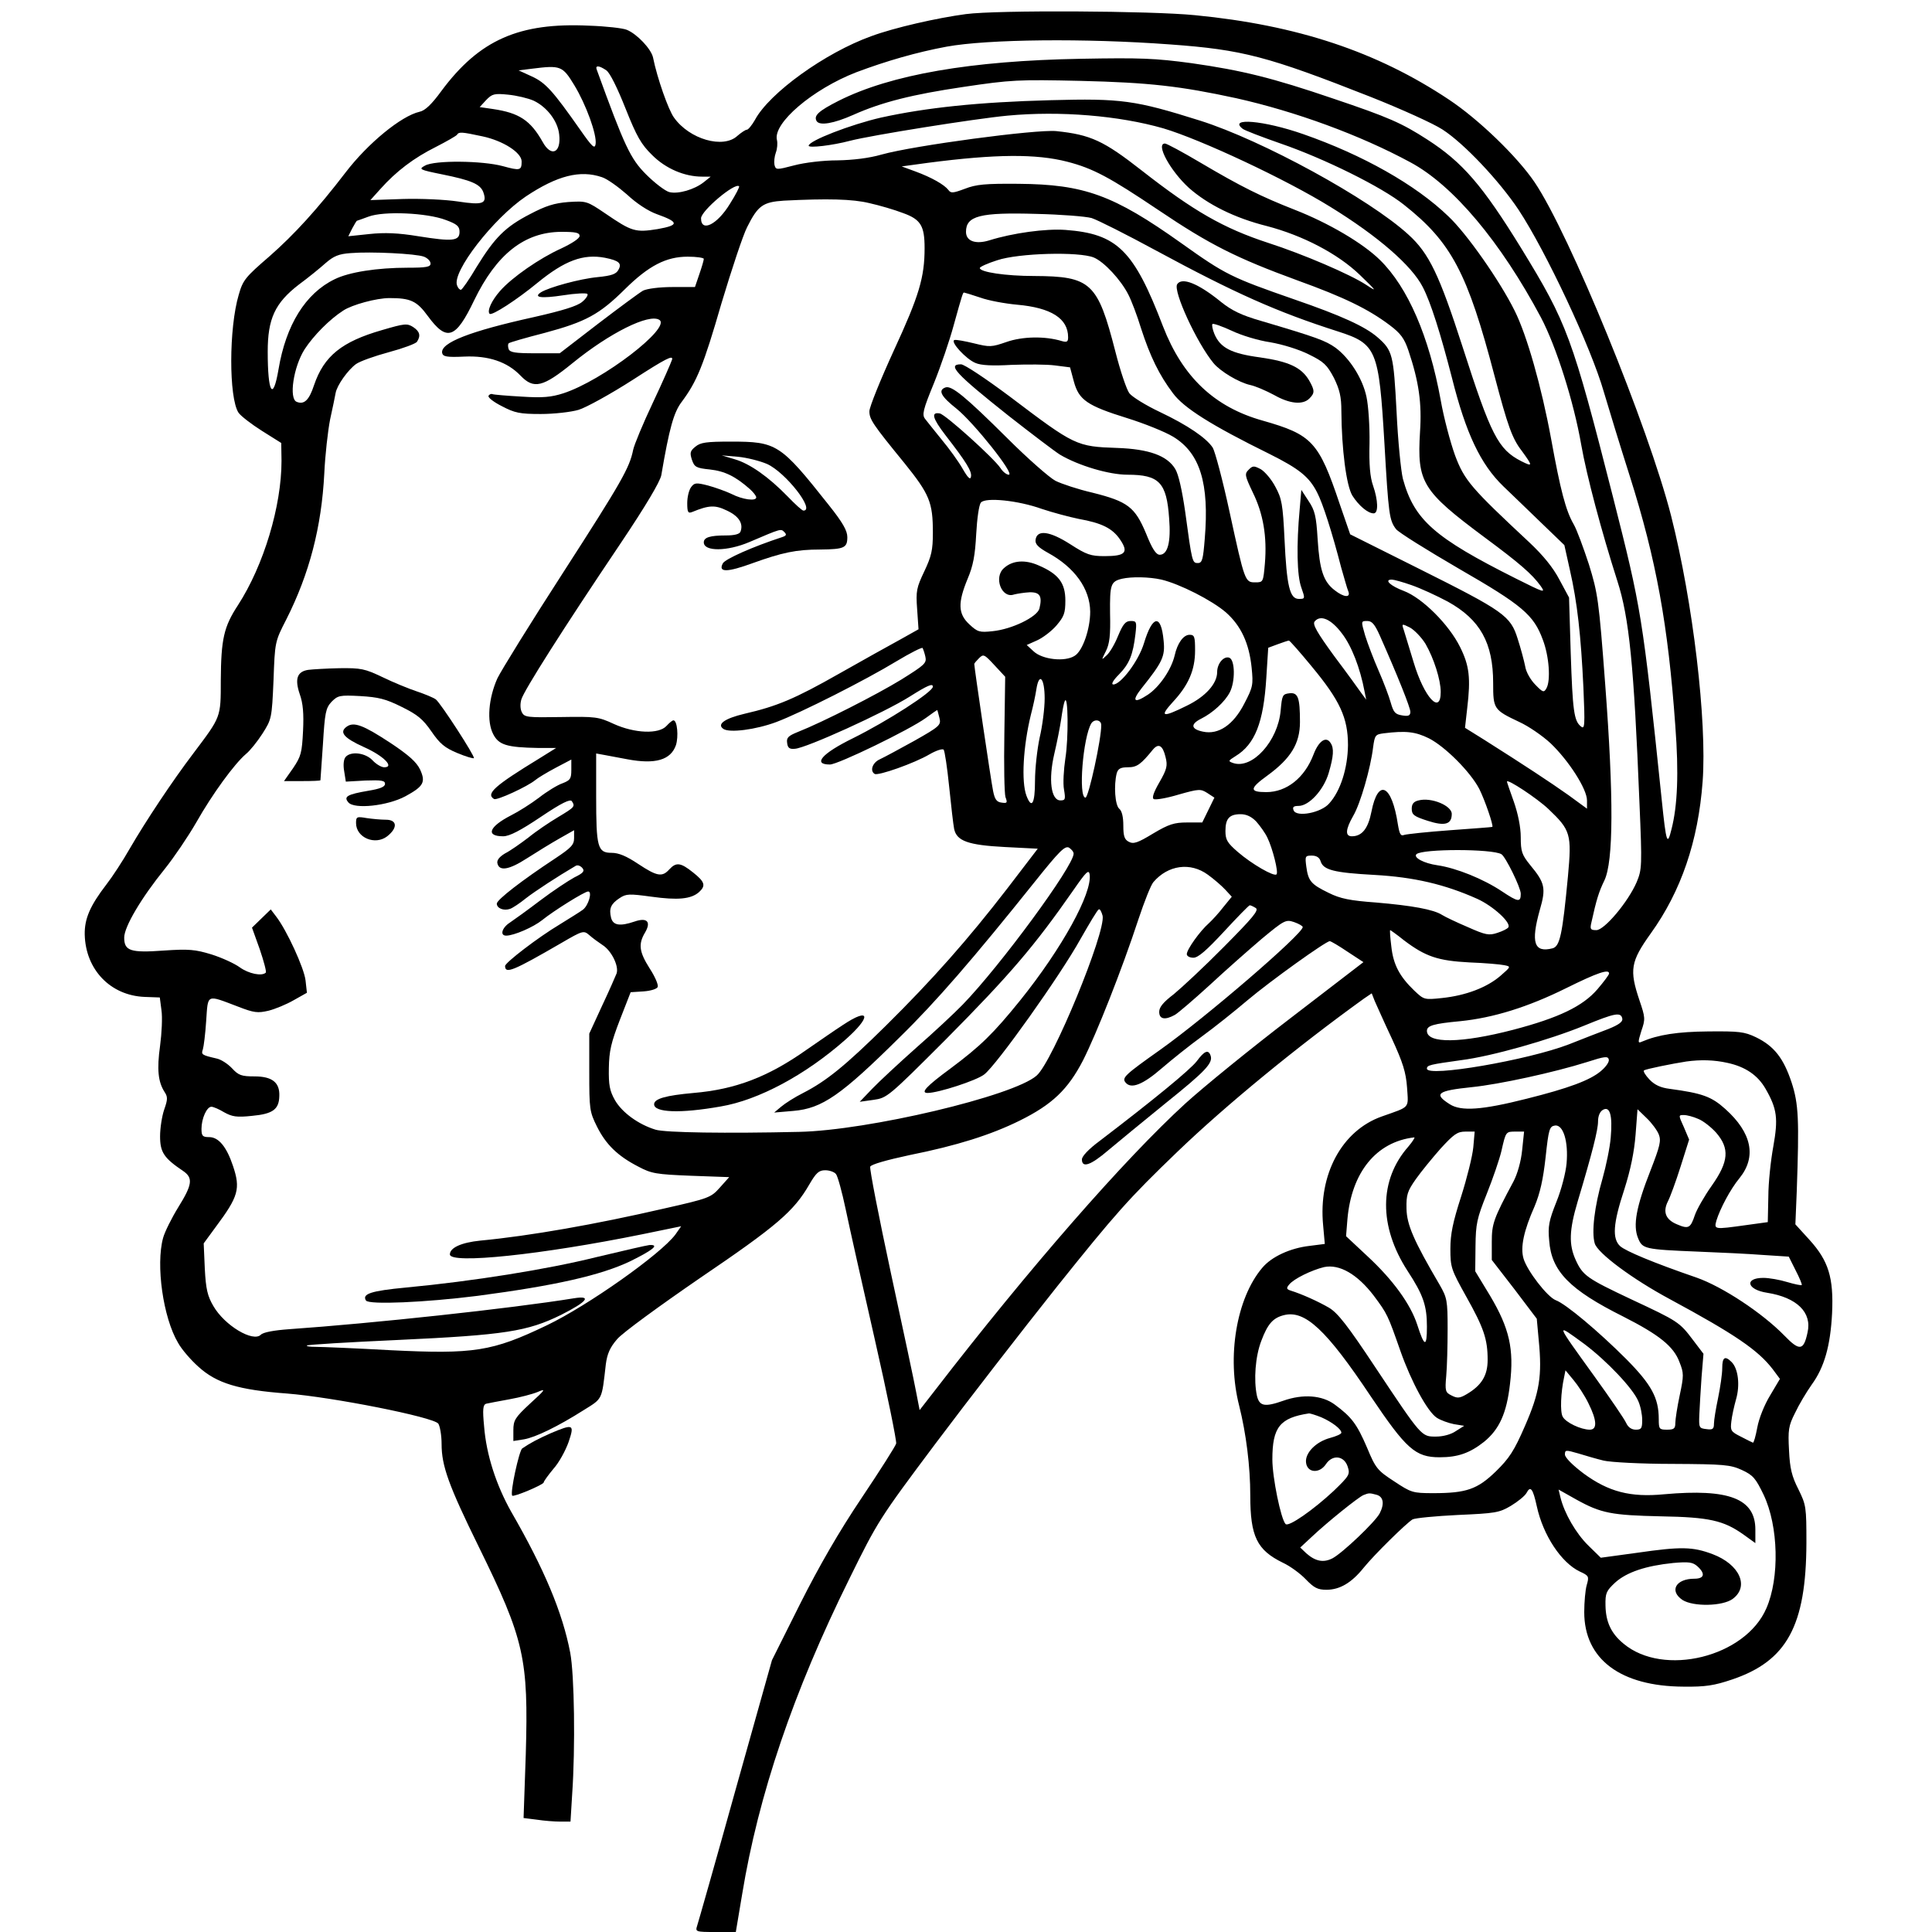 <?xml version="1.0" standalone="no"?>
<!--
  #%L
  dibs
  %%
  Copyright (C) 2018 Studienabteilung, Humboldt-Universität zu Berlin
  %%
  Licensed under the Apache License, Version 2.0 (the "License");
  you may not use this file except in compliance with the License.
  You may obtain a copy of the License at
  
       http://www.apache.org/licenses/LICENSE-2.0
  
  Unless required by applicable law or agreed to in writing, software
  distributed under the License is distributed on an "AS IS" BASIS,
  WITHOUT WARRANTIES OR CONDITIONS OF ANY KIND, either express or implied.
  See the License for the specific language governing permissions and
  limitations under the License.
  #L%
  -->

<!DOCTYPE svg PUBLIC "-//W3C//DTD SVG 20010904//EN"
 "http://www.w3.org/TR/2001/REC-SVG-20010904/DTD/svg10.dtd">
<svg version="1.0" xmlns="http://www.w3.org/2000/svg"
 width="700pt" height="700pt" viewBox="0 0 700 700"
 preserveAspectRatio="xMidYMid meet">
<g transform="translate(0,700) scale(0.1,-0.1)"
fill="#000000" stroke="none">
<path d="M3500 6949 c-105 -14 -259 -49 -343 -80 -167 -60 -370 -206 -422
-304 -11 -19 -24 -35 -29 -35 -5 0 -20 -10 -34 -22 -51 -48 -174 -13 -230 66
-20 27 -61 143 -76 218 -7 31 -58 85 -95 100 -14 6 -76 13 -137 15 -253 12
-397 -51 -535 -237 -35 -48 -59 -71 -79 -75 -66 -15 -187 -114 -268 -220 -102
-133 -186 -225 -276 -304 -87 -75 -96 -86 -111 -139 -36 -121 -36 -373 -1
-427 8 -12 47 -42 85 -66 l70 -44 1 -65 c0 -163 -64 -378 -158 -523 -51 -78
-61 -122 -62 -272 0 -136 1 -131 -99 -264 -76 -100 -173 -246 -231 -346 -25
-44 -63 -102 -84 -129 -60 -78 -80 -125 -79 -182 3 -127 93 -221 217 -226 l55
-2 6 -46 c4 -26 1 -84 -5 -129 -12 -86 -7 -131 16 -167 12 -18 12 -27 -1 -64
-8 -23 -15 -67 -15 -97 0 -58 14 -79 84 -126 36 -25 33 -49 -18 -131 -24 -39
-49 -89 -55 -111 -27 -98 0 -289 54 -380 13 -24 47 -63 74 -87 66 -60 145 -84
321 -97 165 -13 529 -85 548 -109 6 -9 12 -42 12 -74 0 -79 25 -149 135 -373
165 -336 180 -404 170 -751 l-8 -231 48 -6 c26 -4 64 -7 85 -7 l37 0 6 98 c12
172 8 435 -7 514 -28 146 -94 303 -214 511 -54 96 -90 206 -98 309 -6 62 -4
78 7 82 8 2 46 9 84 16 39 7 85 19 104 27 30 13 27 8 -28 -42 -55 -51 -61 -61
-61 -97 l0 -39 38 6 c42 7 124 47 217 106 69 43 65 35 80 166 5 38 15 61 41
91 18 22 154 121 301 222 277 188 339 241 395 338 25 43 35 52 58 52 15 0 33
-6 39 -14 6 -7 22 -65 35 -127 13 -63 61 -276 106 -474 45 -197 79 -366 77
-375 -2 -9 -58 -97 -125 -197 -82 -122 -154 -247 -223 -384 l-102 -204 -132
-470 c-72 -259 -135 -480 -139 -492 -7 -22 -6 -23 67 -23 l73 0 23 137 c59
359 185 732 388 1142 103 209 109 219 312 490 114 152 313 409 442 571 209
261 258 317 435 487 176 169 433 380 676 555 l28 19 11 -28 c7 -15 34 -77 62
-136 40 -87 51 -122 55 -177 5 -78 13 -68 -91 -105 -145 -51 -231 -210 -213
-395 l6 -67 -55 -7 c-70 -8 -138 -39 -172 -80 -93 -110 -129 -322 -83 -500 25
-100 40 -219 40 -324 0 -149 24 -198 118 -244 26 -12 63 -39 83 -60 30 -31 43
-38 75 -38 48 0 91 25 135 80 39 48 153 160 177 175 10 5 83 12 164 16 135 6
150 8 192 33 25 15 51 36 57 47 14 27 23 16 37 -48 23 -106 89 -205 156 -237
33 -15 34 -18 25 -49 -5 -17 -9 -62 -9 -98 0 -171 132 -269 360 -270 79 -1
111 4 176 26 198 67 268 194 269 495 0 130 -1 137 -29 194 -24 47 -31 76 -34
141 -4 74 -2 89 22 136 14 30 41 75 60 102 46 63 68 141 74 259 6 129 -13 190
-82 266 l-51 56 5 120 c9 259 7 316 -19 395 -29 87 -63 131 -129 163 -42 20
-61 22 -172 21 -113 -1 -182 -12 -241 -37 -15 -7 -15 -3 -2 39 15 43 14 49 -7
111 -37 110 -32 140 41 242 110 153 172 334 188 551 16 218 -35 649 -114 961
-82 322 -369 1024 -495 1210 -63 93 -203 228 -310 299 -261 174 -550 270 -920
306 -160 16 -718 19 -830 4z m740 -110 c262 -19 353 -43 726 -190 111 -44 228
-97 260 -118 78 -50 206 -186 276 -291 99 -150 263 -499 309 -660 17 -58 59
-195 94 -305 96 -303 139 -540 165 -905 13 -172 8 -290 -14 -375 -15 -61 -19
-50 -35 105 -70 673 -74 694 -177 1100 -148 581 -166 629 -332 900 -141 229
-213 312 -340 394 -93 60 -140 81 -342 149 -220 75 -330 102 -512 128 -133 18
-186 20 -403 16 -396 -7 -687 -57 -876 -152 -73 -37 -92 -54 -80 -74 11 -17
61 -9 133 23 103 46 215 74 398 101 174 26 199 27 425 22 249 -6 362 -19 565
-63 214 -48 447 -133 630 -232 155 -83 327 -288 473 -562 55 -104 119 -305
146 -461 20 -114 74 -316 131 -494 43 -133 60 -305 80 -802 10 -232 9 -243
-10 -289 -31 -72 -117 -174 -146 -174 -21 0 -24 3 -18 28 18 82 27 111 47 152
33 69 34 300 3 710 -23 308 -27 331 -59 435 -20 61 -44 126 -55 145 -29 50
-48 123 -82 310 -35 190 -88 376 -132 464 -54 109 -174 280 -240 342 -119 115
-311 223 -526 298 -143 50 -274 61 -219 19 6 -5 68 -29 137 -53 157 -54 366
-157 447 -222 172 -136 230 -246 328 -620 48 -182 64 -227 99 -272 40 -55 40
-58 -2 -37 -84 43 -110 94 -213 415 -84 260 -121 338 -196 406 -142 130 -530
342 -755 413 -235 74 -285 81 -543 74 -261 -7 -449 -27 -613 -63 -109 -25
-262 -84 -262 -102 0 -9 86 1 150 18 77 20 453 80 570 91 191 18 405 0 565
-46 135 -40 445 -185 606 -285 172 -106 294 -212 334 -290 29 -56 64 -167 106
-330 50 -199 103 -312 186 -392 32 -31 95 -91 139 -134 l82 -79 20 -90 c27
-118 40 -237 49 -426 6 -138 5 -153 -9 -141 -25 20 -30 55 -37 267 l-6 200
-35 65 c-23 44 -59 88 -109 135 -210 196 -235 224 -269 315 -17 47 -41 137
-52 200 -42 231 -119 409 -220 508 -62 61 -186 134 -309 182 -122 48 -193 83
-342 171 -64 38 -122 69 -128 69 -35 0 19 -99 87 -161 68 -60 166 -109 282
-138 130 -34 257 -100 337 -177 62 -60 64 -63 23 -36 -58 38 -228 111 -355
152 -162 53 -270 115 -458 262 -138 108 -185 130 -310 143 -72 7 -515 -52
-633 -85 -45 -13 -103 -20 -160 -21 -51 0 -118 -8 -156 -18 -65 -17 -67 -17
-72 2 -2 11 0 30 5 44 5 13 7 34 4 46 -15 61 130 184 287 245 109 41 220 73
328 93 148 27 501 31 810 8z m-2159 -148 c43 -71 82 -179 77 -213 -3 -19 -12
-11 -56 52 -99 141 -125 170 -175 193 l-48 22 48 6 c104 13 111 11 154 -60z
m116 54 c13 -9 40 -64 69 -137 41 -103 57 -131 97 -170 49 -49 117 -78 181
-78 l31 0 -25 -20 c-34 -27 -93 -44 -125 -36 -15 4 -53 33 -84 64 -57 57 -78
102 -179 380 -6 16 9 15 35 -3z m-263 -110 c48 -23 87 -74 92 -122 8 -67 -29
-84 -60 -27 -44 78 -85 105 -180 119 l-48 7 23 25 c22 23 30 25 80 20 31 -3
73 -13 93 -22z m-186 -129 c75 -16 142 -59 142 -91 0 -33 -6 -34 -68 -17 -74
20 -247 22 -282 2 -24 -13 -21 -15 63 -32 104 -21 137 -35 148 -64 15 -42 -1
-48 -92 -34 -46 7 -136 11 -200 9 l-117 -4 36 40 c58 65 122 113 200 152 41
21 76 41 78 45 7 11 17 10 92 -6z m2119 -92 c93 -24 153 -56 330 -175 187
-126 283 -174 504 -255 169 -61 257 -104 334 -162 40 -30 53 -48 68 -92 38
-113 49 -191 42 -295 -11 -183 7 -213 234 -382 127 -94 172 -133 203 -176 19
-27 14 -25 -90 27 -295 148 -368 212 -409 361 -7 28 -18 137 -23 244 -11 207
-14 221 -69 269 -45 39 -130 78 -301 137 -230 80 -250 90 -410 204 -246 175
-352 213 -590 215 -120 1 -153 -2 -194 -18 -43 -16 -51 -17 -60 -4 -15 19 -60
45 -120 67 l-49 18 95 13 c246 32 392 33 505 4z m-1686 -56 c19 -6 59 -35 91
-63 34 -32 77 -60 108 -71 81 -29 81 -40 3 -54 -81 -13 -94 -9 -189 56 -68 46
-69 46 -135 42 -51 -4 -82 -14 -139 -44 -89 -46 -127 -84 -193 -191 -27 -46
-53 -83 -57 -83 -5 0 -11 7 -14 16 -19 49 132 243 249 322 114 76 197 97 276
70z m464 -96 c-46 -76 -105 -105 -105 -53 0 27 123 131 138 116 2 -2 -12 -30
-33 -63z m505 2 c36 -8 91 -24 122 -36 64 -23 78 -46 78 -127 0 -106 -20 -173
-111 -370 -49 -107 -89 -206 -89 -221 0 -29 11 -46 127 -188 91 -113 103 -142
103 -252 0 -63 -5 -85 -31 -140 -28 -59 -31 -71 -26 -137 l5 -73 -66 -37 c-37
-20 -137 -76 -222 -124 -160 -91 -225 -118 -342 -145 -72 -17 -102 -38 -77
-55 22 -15 117 -3 192 25 90 34 323 152 435 220 50 30 93 52 95 48 2 -4 7 -18
10 -32 5 -23 -4 -30 -87 -82 -88 -54 -284 -154 -375 -190 -35 -14 -42 -21 -39
-40 2 -18 9 -23 28 -21 40 2 324 131 416 189 65 41 84 49 84 36 0 -19 -165
-125 -290 -187 -112 -55 -147 -95 -83 -95 29 0 289 126 348 169 22 16 40 29
41 28 1 -1 4 -14 8 -29 6 -25 1 -30 -91 -82 -54 -30 -110 -60 -125 -67 -27
-12 -37 -42 -19 -53 12 -8 145 39 199 71 24 14 47 21 51 17 4 -5 13 -65 20
-134 7 -69 15 -138 18 -153 9 -44 50 -59 185 -66 l118 -6 -111 -145 c-141
-183 -270 -329 -440 -497 -146 -144 -215 -200 -299 -243 -30 -15 -66 -38 -80
-50 l-25 -21 70 6 c104 9 172 56 385 267 131 128 266 284 490 564 88 110 108
130 123 123 9 -6 17 -15 17 -22 0 -45 -266 -407 -402 -547 -29 -30 -105 -101
-168 -156 -63 -56 -135 -123 -160 -149 l-45 -47 50 7 c49 7 53 10 261 218 233
235 322 339 464 543 45 65 55 75 58 56 10 -68 -100 -268 -252 -457 -97 -120
-143 -165 -253 -247 -87 -64 -109 -88 -82 -88 38 0 177 45 205 67 44 33 276
359 349 491 32 56 61 105 66 107 4 3 10 -8 14 -23 12 -59 -181 -529 -239 -579
-83 -74 -612 -199 -861 -204 -261 -6 -485 -3 -520 8 -62 19 -121 62 -147 107
-19 34 -23 54 -22 116 1 62 8 92 40 175 l39 100 47 3 c27 2 48 9 51 16 3 8
-10 38 -29 67 -38 60 -42 88 -17 130 23 39 8 56 -38 40 -53 -18 -78 -14 -85
14 -8 33 -1 50 31 71 24 16 35 16 116 5 94 -13 143 -9 172 17 25 23 21 37 -22
71 -45 36 -61 38 -86 11 -26 -29 -45 -25 -113 20 -42 28 -70 40 -96 40 -51 0
-56 20 -56 205 l0 155 33 -6 c17 -3 54 -10 80 -15 101 -19 157 -3 176 51 10
31 5 90 -9 90 -4 0 -15 -9 -25 -20 -28 -31 -116 -27 -191 7 -56 26 -66 27
-191 25 -121 -2 -133 -1 -142 17 -6 11 -7 30 -2 47 10 33 150 254 358 563 94
140 144 225 149 249 29 170 45 228 74 266 55 74 78 129 144 357 37 123 78 247
93 276 39 78 57 91 133 96 157 8 249 6 310 -9z m-1535 -61 c41 -15 50 -23 50
-43 0 -33 -24 -36 -149 -16 -73 12 -122 14 -178 8 l-76 -8 14 28 c8 15 16 28
17 28 1 0 20 7 42 15 55 21 212 14 280 -12z m2340 7 c22 -7 127 -60 234 -118
285 -154 437 -222 659 -293 140 -45 148 -66 168 -404 15 -262 18 -280 42 -312
9 -12 112 -76 227 -143 231 -133 272 -168 305 -258 23 -60 29 -148 13 -176 -9
-16 -13 -15 -40 13 -17 17 -34 46 -37 67 -4 20 -16 65 -27 99 -26 84 -49 100
-361 256 l-246 123 -38 110 c-76 226 -100 251 -279 302 -175 49 -290 158 -361
341 -106 277 -166 336 -354 350 -71 5 -190 -11 -276 -38 -49 -15 -84 -3 -84
31 0 58 51 71 255 65 88 -2 178 -9 200 -15z m-1855 -65 c0 -9 -28 -27 -66 -45
-78 -35 -179 -105 -222 -154 -31 -35 -48 -73 -38 -83 8 -8 99 51 173 112 99
81 166 106 245 91 50 -10 62 -20 49 -43 -8 -16 -25 -22 -75 -27 -65 -6 -177
-37 -206 -55 -29 -19 1 -23 80 -11 44 7 84 9 88 5 4 -3 -4 -17 -19 -29 -18
-15 -69 -31 -175 -55 -231 -51 -339 -93 -332 -130 3 -13 16 -16 80 -13 88 4
156 -19 204 -69 48 -50 81 -42 188 45 135 110 278 181 315 157 44 -28 -206
-220 -348 -266 -44 -14 -74 -17 -151 -12 -53 3 -101 7 -106 9 -5 2 -11 -1 -14
-6 -3 -6 19 -23 49 -38 46 -24 64 -28 140 -28 48 0 110 7 137 15 27 8 116 57
197 109 119 77 147 91 142 73 -4 -12 -35 -83 -70 -157 -35 -74 -67 -151 -71
-170 -13 -65 -42 -116 -254 -445 -117 -181 -224 -354 -238 -383 -32 -72 -39
-156 -15 -202 20 -39 49 -48 163 -50 l65 0 -61 -38 c-162 -99 -195 -128 -164
-147 10 -6 121 45 150 69 8 7 41 27 73 44 l57 30 0 -37 c0 -33 -4 -38 -32 -49
-18 -6 -57 -30 -85 -52 -29 -22 -75 -51 -101 -64 -80 -41 -94 -76 -29 -76 23
0 63 21 136 70 76 51 107 66 113 57 12 -19 11 -21 -49 -57 -32 -19 -81 -52
-109 -75 -29 -22 -66 -48 -84 -57 -20 -12 -30 -24 -28 -35 6 -31 42 -25 107
17 36 23 88 55 118 72 l53 30 0 -29 c0 -24 -11 -35 -68 -73 -120 -79 -212
-150 -212 -164 0 -17 25 -27 48 -19 9 3 35 20 57 38 32 25 116 80 181 118 7 4
17 0 24 -8 9 -11 4 -18 -29 -34 -22 -12 -78 -49 -123 -83 -46 -35 -96 -71
-111 -81 -28 -18 -37 -47 -13 -47 28 0 99 31 130 56 42 34 154 104 167 104 16
0 1 -51 -19 -66 -9 -7 -48 -31 -85 -54 -77 -46 -197 -138 -197 -150 0 -30 29
-18 205 84 77 45 80 45 100 28 11 -10 33 -26 48 -36 32 -20 60 -76 51 -103 -4
-10 -27 -63 -53 -118 l-46 -100 0 -140 c0 -133 1 -143 28 -197 32 -64 74 -106
150 -145 47 -25 64 -28 190 -33 l139 -5 -34 -38 c-32 -36 -39 -39 -203 -76
-247 -57 -485 -99 -665 -116 -69 -7 -110 -26 -110 -50 0 -36 333 -1 697 73
l141 29 -21 -30 c-53 -71 -316 -257 -466 -329 -198 -95 -264 -105 -567 -90
-126 7 -247 12 -268 12 -22 0 -37 2 -34 5 3 3 151 12 329 20 389 18 470 31
592 91 95 48 113 71 46 60 -228 -37 -730 -91 -1032 -112 -55 -4 -93 -11 -102
-20 -28 -28 -131 33 -172 104 -21 36 -27 60 -31 135 l-4 92 44 60 c82 110 90
138 62 221 -23 69 -52 104 -86 104 -24 0 -28 4 -28 30 0 37 19 80 36 80 7 0
28 -9 46 -20 29 -16 45 -19 101 -13 75 7 98 23 99 72 2 49 -26 71 -90 71 -47
0 -58 4 -81 29 -16 17 -41 33 -57 36 -52 12 -56 14 -49 33 3 9 9 56 12 103 7
99 -1 96 115 52 59 -23 72 -24 111 -15 24 6 65 23 91 38 l48 27 -5 45 c-5 44
-68 182 -107 232 l-19 25 -34 -33 -34 -33 28 -78 c15 -44 25 -82 22 -85 -14
-14 -62 -4 -94 19 -19 14 -65 35 -103 47 -59 18 -82 20 -172 14 -122 -9 -144
-1 -144 47 0 39 62 144 148 250 32 40 83 115 113 167 59 104 138 212 180 248
15 12 42 46 60 74 33 52 34 55 40 193 5 139 5 140 46 220 84 166 128 335 138
530 3 66 13 154 21 195 9 41 18 84 20 96 5 28 44 83 74 105 14 10 67 29 119
43 52 14 98 31 102 38 14 22 10 37 -14 53 -22 14 -31 13 -113 -11 -146 -42
-210 -94 -246 -199 -18 -55 -36 -72 -63 -61 -29 11 -12 127 29 191 32 49 90
108 140 140 32 21 120 45 167 45 76 0 99 -10 139 -65 69 -94 101 -83 168 57
81 167 182 247 315 248 53 0 67 -3 67 -15z m-564 -75 c13 -5 24 -16 24 -25 0
-12 -15 -15 -82 -15 -112 0 -214 -16 -266 -42 -105 -51 -176 -165 -203 -327
-20 -117 -39 -85 -39 65 0 119 26 176 113 243 34 25 77 60 97 78 29 25 47 33
91 36 73 6 236 -2 265 -13z m2427 -3 c38 -16 98 -81 125 -134 11 -21 32 -76
46 -122 33 -102 66 -170 116 -236 39 -53 139 -116 350 -220 106 -53 143 -82
172 -139 21 -40 55 -147 87 -271 11 -38 22 -78 26 -87 10 -25 -16 -23 -50 4
-40 31 -54 73 -61 185 -5 83 -10 104 -33 138 l-26 40 -6 -70 c-12 -130 -10
-241 6 -284 14 -40 14 -41 -9 -41 -33 0 -44 46 -52 217 -6 126 -10 147 -33
189 -14 27 -38 55 -53 64 -25 13 -29 13 -44 -2 -15 -15 -14 -21 15 -82 38 -77
52 -160 44 -257 -6 -68 -6 -69 -35 -69 -37 0 -38 2 -93 255 -25 116 -53 220
-61 233 -23 35 -90 81 -191 129 -51 24 -101 55 -111 68 -10 13 -33 81 -51 152
-64 249 -88 272 -294 273 -103 0 -197 14 -197 29 0 4 28 17 63 28 77 26 296
32 350 10z m-1413 -5 c0 -5 -7 -29 -16 -55 l-16 -47 -81 0 c-49 0 -92 -6 -107
-13 -14 -8 -87 -62 -163 -120 l-139 -107 -89 0 c-72 0 -91 3 -96 15 -3 9 -3
18 0 21 2 3 61 20 131 38 149 40 198 67 290 158 87 86 150 118 228 118 32 0
58 -4 58 -8z m1001 -140 c30 -11 90 -22 134 -26 124 -11 185 -50 185 -118 0
-16 -4 -19 -22 -14 -62 19 -144 17 -201 -3 -55 -19 -61 -19 -118 -5 -33 8 -65
14 -71 12 -16 -6 42 -69 76 -83 20 -9 62 -11 131 -7 56 2 127 2 157 -2 l55 -7
14 -52 c18 -66 48 -87 193 -132 61 -19 136 -49 166 -67 98 -59 132 -169 115
-371 -6 -74 -9 -87 -25 -87 -20 0 -21 2 -46 187 -11 76 -24 135 -36 154 -29
48 -95 72 -210 76 -148 5 -154 8 -389 186 -87 65 -165 117 -177 117 -51 0 -21
-33 173 -187 83 -65 166 -128 185 -140 67 -40 178 -73 245 -73 115 0 142 -28
151 -158 7 -86 -5 -132 -34 -132 -13 0 -27 20 -50 78 -40 95 -66 115 -194 147
-52 12 -112 32 -134 43 -21 11 -100 80 -174 154 -153 152 -203 193 -225 184
-27 -10 -16 -32 41 -77 62 -50 213 -239 189 -239 -8 0 -22 11 -30 24 -24 36
-199 194 -220 198 -33 6 -26 -18 20 -78 76 -98 97 -132 93 -151 -2 -13 -11 -5
-31 30 -15 26 -49 73 -75 104 -26 32 -53 66 -60 75 -12 15 -8 33 32 130 25 62
57 156 71 208 33 119 34 120 38 120 2 0 28 -8 58 -18z m224 -766 c39 -13 99
-29 133 -36 84 -15 123 -34 151 -76 31 -46 18 -59 -57 -59 -50 0 -65 5 -124
43 -75 48 -121 54 -126 16 -2 -15 9 -27 45 -47 97 -53 152 -130 153 -213 0
-63 -27 -142 -56 -160 -35 -23 -117 -14 -149 16 l-25 23 38 17 c20 9 52 33 70
54 27 32 32 44 32 90 0 63 -24 96 -96 127 -49 22 -95 19 -126 -9 -39 -33 -9
-112 36 -96 12 3 37 7 56 8 38 1 47 -14 36 -59 -8 -30 -99 -75 -170 -82 -47
-5 -54 -3 -84 25 -41 38 -42 78 -6 165 20 47 27 85 31 162 3 55 10 106 17 114
16 20 135 8 221 -23z m433 -256 c67 -16 183 -75 234 -119 54 -48 84 -111 93
-201 6 -61 5 -69 -27 -130 -39 -76 -93 -113 -149 -101 -44 9 -47 27 -7 47 42
21 86 61 104 96 20 39 19 117 -2 125 -20 7 -44 -21 -44 -52 0 -42 -42 -89
-110 -122 -89 -44 -100 -41 -51 13 57 61 81 116 81 187 0 50 -2 57 -20 57 -22
0 -44 -30 -54 -75 -12 -51 -55 -114 -97 -142 -50 -33 -60 -24 -23 23 76 95 86
116 80 173 -9 97 -40 93 -71 -9 -19 -64 -84 -150 -111 -150 -9 0 -2 14 20 36
38 39 51 71 60 147 5 44 4 47 -17 47 -19 0 -28 -11 -46 -54 -12 -30 -31 -62
-42 -71 -19 -18 -19 -18 -2 16 13 26 17 57 15 136 -1 105 2 116 43 126 35 8
98 7 143 -3z m906 -20 c32 -11 91 -38 132 -60 117 -65 164 -149 164 -295 0
-94 2 -97 95 -141 33 -15 84 -50 113 -77 66 -63 132 -166 132 -207 l0 -30 -67
49 c-65 46 -159 108 -306 201 l-69 43 8 71 c13 109 8 154 -26 222 -40 81 -137
178 -204 203 -48 18 -73 41 -43 41 7 0 40 -9 71 -20z m-252 -175 c35 -45 66
-125 82 -210 l6 -30 -17 23 c-9 13 -53 74 -99 135 -62 85 -79 115 -71 125 21
26 60 9 99 -43z m137 -7 c66 -149 111 -262 111 -277 0 -14 -7 -17 -30 -13 -25
4 -31 11 -41 46 -6 22 -26 75 -44 116 -18 41 -40 99 -49 128 -15 52 -15 52 8
52 17 0 27 -12 45 -52z m166 -31 c30 -52 55 -130 55 -174 0 -85 -60 -20 -98
107 -16 52 -32 105 -36 118 -8 23 -7 23 23 8 16 -9 42 -36 56 -59z m-413 -81
c103 -124 132 -187 132 -286 -1 -83 -27 -166 -68 -211 -29 -34 -119 -51 -129
-25 -5 12 0 16 18 16 38 0 91 58 109 119 18 61 20 90 7 109 -16 26 -43 8 -62
-42 -32 -84 -97 -136 -171 -136 -62 0 -61 13 4 60 85 62 118 116 118 194 0 89
-7 108 -39 104 -24 -3 -26 -7 -31 -63 -10 -110 -102 -212 -171 -190 -20 7 -20
8 7 25 71 43 102 122 112 283 l7 110 35 13 c19 7 37 13 40 13 3 0 40 -42 82
-93z m-1113 -244 c-2 -114 0 -217 4 -230 8 -21 6 -23 -14 -20 -18 2 -25 12
-31 43 -7 33 -68 446 -68 459 0 3 8 12 17 21 16 16 19 15 56 -25 l39 -42 -3
-206z m146 127 c0 -35 -8 -99 -18 -141 -9 -42 -17 -113 -17 -158 0 -82 -12
-103 -31 -53 -19 51 -12 178 16 293 8 30 17 72 20 93 10 63 30 40 30 -34z m75
-217 c-6 -40 -9 -91 -5 -112 6 -36 5 -40 -13 -40 -34 0 -44 75 -22 169 10 42
21 99 25 126 4 28 9 57 13 65 12 27 14 -134 2 -208z m130 121 c1 -49 -46 -263
-57 -263 -27 0 -9 219 21 269 11 17 36 13 36 -6z m1187 -48 c59 -30 151 -122
183 -184 20 -40 52 -133 47 -137 -1 -1 -70 -6 -152 -12 -83 -6 -157 -14 -167
-17 -13 -5 -17 2 -23 37 -22 146 -72 170 -96 47 -12 -61 -34 -89 -71 -89 -25
0 -23 25 5 74 26 44 63 173 72 248 6 44 8 47 38 51 81 10 115 6 164 -18z
m-954 -68 c8 -31 5 -44 -22 -91 -21 -36 -28 -57 -21 -61 6 -4 47 3 90 16 74
21 80 21 104 6 l26 -17 -22 -45 -22 -45 -55 0 c-46 0 -66 -6 -123 -40 -56 -34
-71 -39 -88 -30 -16 8 -20 21 -20 59 0 31 -5 53 -15 61 -15 13 -20 84 -9 128
5 17 14 22 41 22 33 0 47 11 91 65 20 23 35 14 45 -28z m1387 -188 c81 -77 85
-91 71 -244 -20 -211 -29 -254 -56 -261 -67 -17 -79 21 -46 139 23 79 19 98
-35 163 -30 37 -34 49 -34 101 0 36 -10 85 -25 128 -14 39 -25 71 -25 73 0 12
110 -61 150 -99z m-1058 -46 c14 -16 32 -41 40 -58 19 -39 41 -126 33 -133 -9
-9 -89 37 -140 81 -38 33 -45 44 -45 76 0 45 14 61 55 61 21 0 40 -9 57 -27z
m888 -118 c15 -9 70 -121 70 -143 0 -32 -9 -31 -69 9 -66 44 -164 84 -233 94
-49 7 -88 28 -76 40 20 20 275 20 308 0z m-655 -26 c10 -31 48 -41 195 -49
143 -8 255 -34 373 -87 57 -26 123 -86 112 -103 -3 -5 -21 -14 -40 -20 -30
-10 -42 -8 -107 21 -40 17 -82 37 -93 44 -31 20 -110 34 -239 45 -95 7 -130
14 -172 35 -64 31 -74 43 -81 95 -5 38 -4 40 20 40 17 0 28 -7 32 -21z m-409
-48 c21 -15 50 -40 63 -54 l24 -26 -31 -38 c-16 -21 -40 -47 -52 -58 -32 -28
-80 -95 -80 -112 0 -7 10 -13 24 -13 17 0 47 26 111 95 48 52 90 95 93 95 4 0
14 -5 22 -10 12 -8 -11 -35 -115 -140 -71 -72 -154 -149 -182 -172 -38 -29
-53 -47 -53 -64 0 -27 21 -31 57 -11 12 7 68 55 125 107 57 53 142 128 189
168 83 69 88 71 118 61 17 -6 31 -14 31 -18 0 -25 -352 -328 -517 -445 -127
-90 -139 -101 -125 -118 20 -25 63 -8 132 52 36 31 101 83 145 115 44 32 118
91 165 131 83 70 284 214 298 214 4 0 33 -17 64 -38 l58 -38 -263 -202 c-144
-110 -316 -250 -382 -310 -220 -201 -567 -598 -907 -1039 l-56 -72 -12 62 c-6
34 -48 230 -92 434 -44 205 -78 379 -75 386 3 8 59 24 143 42 170 34 294 73
399 125 117 58 174 112 229 218 49 97 141 329 201 512 21 63 45 124 54 134 53
62 134 73 197 27z m711 -238 c78 -59 123 -74 237 -80 55 -2 112 -7 126 -10 25
-5 25 -5 -14 -39 -49 -42 -125 -71 -211 -80 -65 -7 -66 -6 -101 27 -53 51 -76
94 -83 160 -4 32 -6 59 -4 59 1 0 24 -16 50 -37z m743 -120 c0 -5 -19 -30 -42
-57 -53 -62 -141 -104 -305 -147 -188 -49 -313 -51 -313 -4 0 19 24 26 120 35
120 12 246 51 385 120 113 56 155 70 155 53z m48 -164 c2 -11 -13 -22 -50 -37
-29 -11 -94 -36 -144 -56 -148 -57 -514 -120 -514 -88 0 13 11 15 125 31 110
14 318 73 445 125 112 46 133 50 138 25z m-78 -190 c-39 -33 -117 -62 -269
-100 -162 -41 -237 -46 -278 -20 -60 38 -46 49 79 62 100 10 301 54 418 91 65
21 76 22 79 9 2 -9 -11 -27 -29 -42z m459 30 c65 -14 110 -45 138 -94 42 -73
46 -108 28 -209 -9 -49 -18 -131 -18 -182 l-2 -92 -80 -11 c-115 -16 -115 -16
-106 17 13 42 50 113 84 154 62 77 44 164 -52 250 -50 45 -83 57 -202 73 -32
4 -54 14 -73 34 -15 16 -24 31 -19 33 8 5 101 24 153 32 51 7 100 6 149 -5z
m-423 -270 c-3 -37 -17 -104 -30 -150 -29 -100 -40 -193 -28 -234 10 -35 136
-129 272 -202 237 -128 320 -185 373 -254 l26 -35 -35 -59 c-21 -34 -41 -84
-47 -117 -6 -32 -13 -57 -16 -55 -3 1 -23 11 -44 22 -36 18 -38 22 -34 55 2
19 10 55 17 80 15 51 8 111 -16 135 -24 24 -34 18 -34 -22 0 -21 -7 -69 -15
-108 -8 -38 -15 -80 -15 -93 0 -20 -5 -23 -27 -20 -27 3 -28 5 -26 53 1 28 5
88 8 135 l7 85 -38 50 c-49 65 -54 68 -223 147 -161 76 -176 86 -202 143 -25
55 -24 107 7 211 53 177 74 260 74 291 0 20 7 36 18 42 25 14 35 -20 28 -100z
m174 11 c9 -23 5 -41 -30 -131 -52 -132 -64 -199 -45 -245 16 -39 22 -41 220
-49 77 -3 182 -8 233 -12 l93 -6 25 -50 c14 -27 24 -51 22 -53 -2 -2 -26 3
-53 11 -26 8 -65 15 -86 15 -70 0 -60 -43 14 -54 107 -17 163 -71 146 -144
-14 -66 -29 -68 -84 -11 -80 82 -224 177 -318 210 -157 54 -257 96 -277 114
-29 27 -26 81 15 205 23 72 36 136 41 199 l7 92 33 -32 c18 -17 38 -44 44 -59z
m143 56 c18 -7 47 -30 65 -50 49 -57 46 -104 -16 -192 -27 -38 -54 -86 -61
-106 -16 -48 -23 -52 -65 -34 -41 17 -52 45 -33 83 8 15 29 72 46 126 l31 98
-19 45 c-20 44 -20 44 0 44 11 0 34 -6 52 -14z m-477 -161 c-3 -34 -19 -96
-37 -140 -27 -68 -31 -88 -26 -140 8 -111 74 -178 268 -275 130 -66 183 -108
204 -165 16 -40 16 -49 1 -120 -9 -42 -16 -88 -16 -101 0 -20 -5 -24 -30 -24
-28 0 -30 2 -30 38 0 77 -26 125 -118 218 -100 100 -219 200 -255 213 -31 12
-104 107 -117 151 -12 41 1 101 40 189 20 48 31 97 40 178 11 102 14 112 34
115 30 4 49 -58 42 -137z m-338 58 c-3 -32 -23 -112 -44 -178 -30 -93 -39
-136 -39 -190 0 -67 3 -75 57 -172 64 -114 78 -155 78 -230 0 -57 -22 -93 -77
-125 -24 -14 -33 -15 -54 -4 -22 11 -24 16 -19 71 3 33 5 110 5 170 0 103 -2
113 -29 160 -94 160 -119 218 -120 276 -1 50 3 63 34 107 19 27 60 77 90 111
47 51 60 61 89 61 l34 0 -5 -57z m177 -10 c-4 -41 -17 -86 -31 -113 -73 -136
-79 -154 -79 -220 l0 -65 82 -106 81 -107 7 -77 c13 -130 3 -191 -50 -312 -39
-90 -57 -117 -105 -164 -67 -65 -107 -79 -227 -79 -75 0 -80 2 -142 43 -60 39
-67 47 -98 122 -37 86 -56 111 -117 156 -46 34 -115 39 -186 14 -68 -24 -87
-20 -96 18 -12 57 -6 142 16 199 23 61 42 83 82 93 76 19 153 -52 315 -295
128 -190 161 -220 249 -220 66 0 109 15 161 56 55 45 82 103 94 210 15 126 -2
201 -72 319 l-54 89 1 91 c1 81 5 100 41 190 22 55 46 125 53 155 16 71 16 70
52 70 l30 0 -7 -67z m-412 13 c-107 -121 -108 -289 -3 -451 57 -87 70 -126 70
-202 0 -76 -9 -74 -35 7 -24 74 -87 162 -181 249 l-77 72 5 62 c15 169 104
280 242 296 4 1 -5 -14 -21 -33z m-126 -540 c50 -67 51 -70 97 -201 39 -111
98 -220 132 -242 14 -9 42 -19 62 -23 l37 -6 -30 -19 c-17 -12 -46 -20 -72
-20 -53 0 -51 -3 -220 251 -100 151 -136 197 -168 216 -38 22 -97 49 -139 62
-15 5 -16 9 -5 22 17 21 81 52 126 63 56 12 121 -26 180 -103z m764 -176 c81
-61 176 -161 195 -207 8 -18 14 -48 14 -68 0 -30 -3 -35 -23 -35 -16 0 -28 9
-35 24 -6 14 -58 90 -115 169 -144 200 -143 195 -36 117z m14 -214 c31 -62 33
-96 5 -96 -32 0 -87 26 -98 47 -10 17 -7 88 5 143 l5 25 29 -35 c16 -19 41
-57 54 -84z m-968 -51 c39 -17 73 -43 73 -56 0 -5 -19 -13 -41 -19 -52 -14
-91 -55 -87 -89 4 -38 49 -41 72 -6 24 36 66 31 79 -9 9 -28 6 -33 -51 -88
-74 -69 -163 -131 -174 -120 -17 17 -48 169 -48 234 0 117 27 151 133 167 4 0
24 -6 44 -14z m1023 -157 c25 -6 137 -12 250 -12 187 -1 209 -3 251 -22 41
-19 50 -30 79 -90 54 -114 58 -301 10 -411 -76 -177 -373 -250 -518 -128 -45
37 -64 79 -65 138 -1 45 3 53 35 83 42 38 112 61 210 71 57 5 71 3 88 -12 30
-27 25 -45 -11 -45 -67 0 -92 -44 -43 -77 39 -25 146 -23 182 4 61 45 25 125
-73 162 -72 27 -114 28 -273 5 l-132 -18 -45 44 c-45 44 -87 117 -101 174 l-7
29 64 -36 c90 -50 128 -57 307 -61 175 -3 227 -15 299 -66 l43 -31 0 49 c0
112 -95 149 -330 128 -123 -12 -202 9 -292 75 -40 30 -68 58 -68 69 0 17 3 17
48 4 26 -8 67 -20 92 -26z m-822 -124 c24 -7 29 -32 11 -67 -16 -31 -135 -144
-171 -163 -33 -17 -62 -11 -95 18 l-22 21 42 39 c55 52 168 143 187 151 20 8
22 8 48 1z"/>
<path d="M2520 5382 c-20 -16 -21 -23 -13 -48 9 -26 15 -30 65 -35 54 -6 93
-25 146 -72 12 -11 22 -24 22 -29 0 -15 -50 -8 -89 12 -21 10 -60 24 -86 31
-43 11 -49 10 -61 -6 -8 -11 -14 -36 -14 -58 0 -33 3 -38 18 -32 61 25 83 26
126 5 43 -20 60 -47 49 -76 -3 -9 -21 -14 -53 -14 -57 0 -80 -7 -80 -25 0 -34
85 -33 165 1 117 50 114 49 127 36 9 -9 7 -13 -8 -18 -107 -35 -206 -79 -215
-95 -18 -34 16 -33 109 1 106 38 156 49 244 49 87 1 98 6 98 45 0 23 -16 52
-67 116 -176 222 -188 230 -356 230 -87 0 -109 -3 -127 -18z m259 -63 c67 -30
176 -169 132 -169 -5 0 -30 23 -57 51 -69 71 -137 119 -192 135 l-47 14 59 -5
c32 -3 79 -15 105 -26z"/>
<path d="M3055 3287 c-28 -18 -87 -59 -132 -90 -140 -99 -258 -144 -410 -157
-101 -9 -143 -21 -143 -41 0 -30 94 -34 241 -8 137 23 307 114 452 242 95 84
90 119 -8 54z"/>
<path d="M4265 5970 c-15 -25 71 -212 132 -286 25 -30 92 -70 133 -79 19 -4
58 -21 86 -36 56 -32 104 -37 128 -13 20 20 20 29 -1 66 -28 47 -73 68 -177
83 -105 14 -145 35 -166 85 -7 17 -10 33 -7 36 3 3 34 -8 69 -24 35 -17 98
-36 140 -42 46 -8 104 -26 140 -44 55 -27 66 -38 91 -85 21 -43 27 -69 27
-120 1 -139 18 -271 40 -307 23 -36 56 -64 77 -64 18 0 16 48 -2 100 -11 31
-15 76 -13 154 1 61 -4 136 -11 168 -14 67 -61 140 -112 178 -37 26 -66 37
-269 97 -73 21 -107 38 -146 69 -82 67 -142 91 -159 64z"/>
<path d="M1117 4573 c-40 -6 -50 -32 -31 -88 12 -33 15 -71 12 -133 -4 -79 -7
-92 -36 -135 l-33 -47 66 0 c36 0 65 1 66 3 0 1 4 60 9 130 7 115 10 131 31
154 23 23 29 25 104 21 66 -4 92 -10 150 -39 57 -28 77 -44 108 -89 31 -45 48
-59 93 -78 31 -13 58 -21 61 -19 5 6 -120 199 -138 213 -8 6 -39 19 -69 29
-30 10 -86 33 -125 52 -63 30 -77 33 -155 32 -47 -1 -97 -4 -113 -6z"/>
<path d="M1256 4367 c-28 -20 -10 -41 63 -74 70 -31 112 -73 73 -73 -10 0 -29
11 -42 25 -26 28 -80 34 -98 12 -7 -8 -9 -29 -5 -51 l6 -38 71 4 c58 2 71 0
71 -12 0 -11 -18 -18 -60 -25 -76 -13 -91 -21 -73 -42 21 -26 142 -13 207 22
66 36 74 51 53 97 -13 27 -41 52 -107 96 -99 65 -133 78 -159 59z"/>
<path d="M1290 4018 c0 -53 69 -82 113 -48 39 31 36 60 -5 60 -18 0 -50 3 -70
6 -35 6 -38 5 -38 -18z"/>
<path d="M2160 2445 c-177 -44 -445 -87 -689 -110 -127 -12 -160 -23 -145 -47
10 -16 215 -7 405 17 280 37 445 74 552 125 83 41 108 61 70 59 -10 -1 -97
-21 -193 -44z"/>
<path d="M5140 4100 c-18 -4 -25 -13 -25 -30 0 -22 8 -28 58 -44 62 -20 87
-13 87 25 0 30 -74 61 -120 49z"/>
<path d="M4336 3155 c-24 -31 -154 -138 -352 -289 -39 -29 -64 -55 -64 -67 0
-32 32 -21 95 33 33 28 126 104 207 170 147 118 174 147 164 174 -8 22 -22 17
-50 -21z"/>
<path d="M1995 1807 c-47 -21 -72 -34 -103 -55 -11 -8 -45 -162 -36 -171 5 -6
114 40 114 48 0 4 16 26 35 49 20 22 44 66 55 97 22 65 18 67 -65 32z"/>
</g>
</svg>
